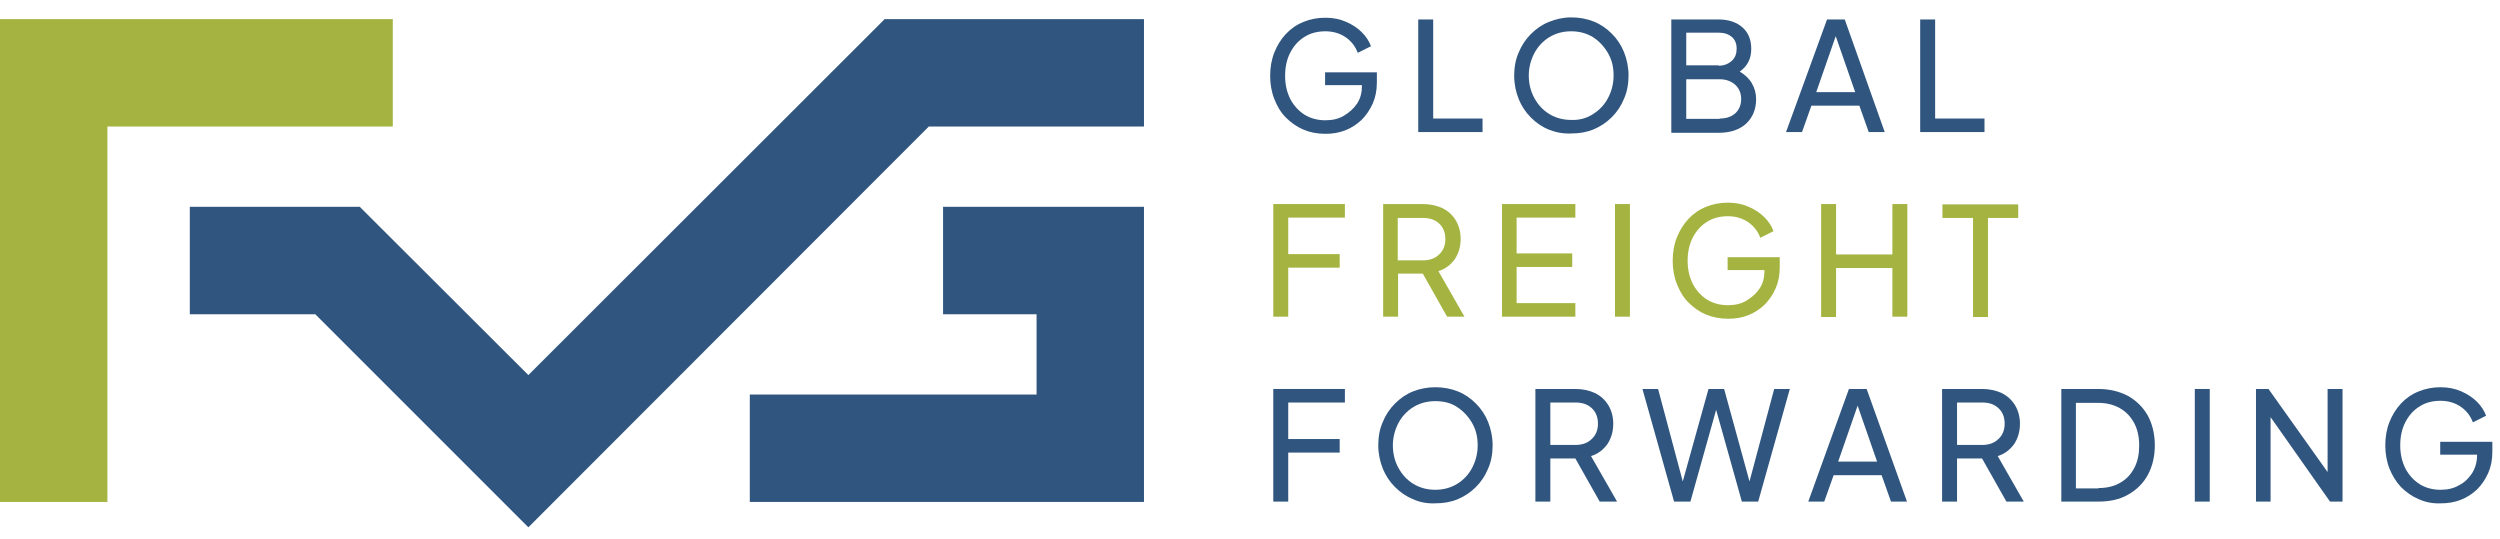 <svg enable-background="new 0 0 719.2 155.1" viewBox="0 0 719.2 155.1" xmlns="http://www.w3.org/2000/svg"><path d="m113 36.4v-30.9h-113v138.9h30.9v-108z" fill="#a5b441"/><g fill="#305680"><path d="m329.1 36.4v-30.9h-74.7v.1l-102.4 102.3-48.5-48.4h-48.9v30.9h36.1l39.4 39.4 21.9 21.9 115.2-115.3z"/><path d="m271.3 59.5v30.9h26.9v23.1h-82.5v30.9h113.4v-84.9z"/><path d="m375 37.3c-1.9-.8-3.6-2-5.1-3.5s-2.5-3.3-3.3-5.3-1.2-4.3-1.2-6.7.4-4.7 1.2-6.7 1.9-3.8 3.3-5.3 3.1-2.7 5.1-3.5c1.9-.8 4-1.2 6.3-1.2 2.2 0 4.2.4 6 1.2s3.3 1.8 4.5 3 2.1 2.6 2.6 4l-3.8 1.9c-.7-1.9-1.9-3.4-3.5-4.5s-3.6-1.7-5.8-1.7-4.3.5-6 1.6c-1.8 1.1-3.1 2.6-4.1 4.5s-1.5 4.2-1.5 6.7.5 4.7 1.5 6.7c1 1.9 2.4 3.4 4.1 4.5 1.8 1.1 3.8 1.6 6 1.6 2 0 3.8-.4 5.3-1.3s2.8-2 3.8-3.5 1.4-3.2 1.4-5.1v-.2h-10.6v-3.7h14.9v2.9c0 2.3-.4 4.3-1.2 6.1s-1.9 3.4-3.2 4.7c-1.4 1.3-2.9 2.3-4.7 3s-3.7 1-5.7 1c-2.3-0-4.4-.4-6.3-1.2z"/><path d="m408 5.6h4.3v28.5h14.2v3.9h-18.5z"/><g enable-background="new"><path d="m445.6 37.3c-2-.8-3.7-2-5.2-3.5s-2.7-3.3-3.5-5.3-1.3-4.3-1.3-6.7.4-4.7 1.3-6.7c.8-2 2-3.8 3.5-5.3s3.2-2.7 5.2-3.5 4.1-1.3 6.4-1.3 4.5.4 6.5 1.2 3.7 2 5.2 3.5 2.7 3.3 3.5 5.3 1.3 4.3 1.3 6.7-.4 4.7-1.3 6.7c-.8 2-2 3.8-3.5 5.3s-3.3 2.7-5.2 3.5-4.1 1.2-6.5 1.2c-2.3.1-4.4-.3-6.4-1.1zm12.7-4.5c1.8-1.1 3.3-2.7 4.3-4.6s1.6-4.1 1.6-6.5-.5-4.5-1.6-6.4-2.5-3.4-4.3-4.6c-1.8-1.1-3.9-1.7-6.3-1.7s-4.5.6-6.3 1.7-3.3 2.7-4.3 4.6-1.6 4.1-1.6 6.4.5 4.5 1.6 6.5 2.5 3.5 4.3 4.6 3.9 1.7 6.3 1.7c2.4.1 4.5-.5 6.3-1.7z"/><path d="m480.8 5.6h13.6c2.9 0 5.2.8 6.9 2.3s2.5 3.6 2.5 6.2c0 2.8-1.1 4.9-3.3 6.5 1.5.9 2.7 2 3.5 3.4s1.2 2.9 1.2 4.5c0 3-1 5.3-2.9 7.1-1.9 1.7-4.5 2.6-7.8 2.6h-13.7zm13.6 13.3c1.6 0 2.8-.5 3.8-1.4s1.4-2.1 1.4-3.5c0-1.5-.5-2.6-1.4-3.4-1-.8-2.2-1.2-3.8-1.2h-9.3v9.4h9.3zm.3 15.2c1.9 0 3.4-.5 4.5-1.5s1.7-2.4 1.7-4.1-.6-3.1-1.7-4.1-2.6-1.6-4.5-1.6h-9.6v11.4h9.6z"/><path d="m525.6 5.6h5.1l11.5 32.4h-4.6l-2.7-7.6h-13.8l-2.7 7.6h-4.6zm8.1 20.9-5.6-16.1-5.6 16.1z"/><path d="m552.4 5.6h4.3v28.5h14.2v3.9h-18.5z"/></g></g><g enable-background="new" fill="#a5b441"><path d="m366.3 58.7h20.6v3.9h-16.3v10.5h14.8v3.9h-14.8v14.1h-4.3z"/><path d="m397.8 58.7h11.5c2.1 0 4 .4 5.7 1.2 1.6.8 2.9 2 3.8 3.5s1.4 3.3 1.4 5.3c0 2.3-.6 4.2-1.7 5.9-1.2 1.6-2.7 2.8-4.7 3.4l7.5 13.1h-5l-7-12.4h-7.1v12.4h-4.3v-32.4zm11.6 16.2c1.9 0 3.5-.6 4.6-1.7 1.2-1.1 1.8-2.6 1.8-4.4 0-1.9-.6-3.4-1.8-4.5s-2.7-1.6-4.6-1.6h-7.3v12.2z"/><path d="m432.1 58.7h21.1v3.9h-16.9v10.3h16v3.9h-16v10.4h16.9v3.9h-21.1z"/><path d="m464.6 58.7h4.3v32.4h-4.3z"/><path d="m490.8 90.5c-1.9-.8-3.6-2-5.1-3.5s-2.5-3.3-3.3-5.3-1.2-4.3-1.2-6.7.4-4.7 1.2-6.7 1.9-3.8 3.3-5.3 3.1-2.7 5.1-3.5c1.9-.8 4-1.2 6.3-1.2 2.2 0 4.2.4 6 1.2s3.3 1.8 4.5 3 2.1 2.6 2.6 4l-3.8 1.9c-.7-1.9-1.9-3.4-3.5-4.5s-3.6-1.7-5.8-1.7-4.3.5-6 1.6c-1.8 1.1-3.1 2.6-4.1 4.5s-1.5 4.2-1.5 6.7.5 4.7 1.5 6.7c1 1.9 2.4 3.4 4.1 4.5 1.8 1.1 3.8 1.6 6 1.6 2 0 3.8-.4 5.3-1.3s2.8-2 3.8-3.5 1.4-3.2 1.4-5.1v-.2h-10.6v-3.7h15v2.9c0 2.3-.4 4.3-1.2 6.1s-1.9 3.4-3.2 4.7c-1.4 1.3-2.9 2.3-4.7 3s-3.7 1-5.7 1c-2.3 0-4.4-.4-6.4-1.2z"/><path d="m523.9 58.7h4.3v14.5h16.2v-14.5h4.3v32.4h-4.3v-14h-16.2v14.1h-4.3z"/><path d="m567.6 62.7h-8.8v-3.9h21.8v3.9h-8.7v28.5h-4.3z"/></g><path d="m366.3 111.9h20.6v3.9h-16.3v10.5h14.8v3.9h-14.8v14.1h-4.3z" fill="#305680"/><path d="m406.5 143.6c-2-.8-3.7-2-5.2-3.5s-2.7-3.3-3.5-5.3-1.3-4.3-1.3-6.7.4-4.7 1.3-6.7c.8-2 2-3.8 3.5-5.3s3.2-2.7 5.2-3.5 4.2-1.2 6.4-1.2c2.3 0 4.5.4 6.5 1.2s3.7 2 5.2 3.5 2.7 3.3 3.5 5.3 1.3 4.3 1.3 6.7-.4 4.7-1.3 6.7c-.8 2-2 3.8-3.5 5.3s-3.3 2.7-5.2 3.5-4.1 1.2-6.5 1.2c-2.3.1-4.5-.3-6.4-1.2zm12.7-4.4c1.8-1.1 3.3-2.7 4.3-4.6s1.6-4.1 1.6-6.5-.5-4.5-1.6-6.4-2.5-3.4-4.3-4.6-3.9-1.7-6.3-1.7-4.5.6-6.3 1.7-3.3 2.7-4.3 4.6-1.6 4.1-1.6 6.4.5 4.5 1.6 6.5 2.5 3.5 4.3 4.6 3.9 1.7 6.3 1.7 4.5-.6 6.3-1.7z" fill="#305680"/><path d="m441.7 111.9h11.5c2.1 0 4 .4 5.7 1.2 1.6.8 2.9 2 3.8 3.5s1.4 3.3 1.4 5.3c0 2.3-.6 4.2-1.7 5.9-1.2 1.6-2.7 2.8-4.7 3.4l7.5 13.1h-5l-7-12.4h-7.2v12.4h-4.3zm11.6 16.1c1.9 0 3.5-.6 4.6-1.7 1.2-1.1 1.8-2.6 1.8-4.4 0-1.9-.6-3.4-1.8-4.5s-2.7-1.6-4.6-1.6h-7.3v12.2z" fill="#305680"/><path d="m472.5 111.9h4.5l7.1 26.6 7.4-26.6h4.5l7.3 26.6 7.1-26.6h4.5l-9.1 32.4h-4.7l-7.4-26.4-7.4 26.4h-4.7z" fill="#305680"/><g enable-background="new" fill="#305680"><path d="m531.9 111.9h5.1l11.6 32.4h-4.6l-2.7-7.6h-13.8l-2.7 7.6h-4.6zm8.1 20.9-5.6-16.1-5.6 16.1z"/><path d="m558.7 111.9h11.5c2.1 0 4 .4 5.7 1.2 1.6.8 2.9 2 3.8 3.5s1.4 3.3 1.4 5.3c0 2.3-.6 4.2-1.7 5.9-1.2 1.6-2.7 2.8-4.7 3.4l7.5 13.1h-5l-7-12.4h-7.2v12.4h-4.3zm11.6 16.1c1.9 0 3.5-.6 4.6-1.7 1.2-1.1 1.8-2.6 1.8-4.4 0-1.9-.6-3.4-1.8-4.5s-2.7-1.6-4.6-1.6h-7.3v12.2z"/><path d="m593 111.9h10.6c3.3 0 6.1.7 8.6 2 2.4 1.4 4.3 3.2 5.7 5.7 1.3 2.4 2 5.3 2 8.5s-.7 6.1-2 8.5-3.2 4.3-5.7 5.7c-2.4 1.4-5.3 2-8.6 2h-10.6zm10.7 28.5c2.4 0 4.5-.5 6.2-1.5 1.8-1 3.1-2.4 4.1-4.3s1.4-4 1.4-6.5-.5-4.7-1.5-6.5-2.3-3.2-4.1-4.2-3.8-1.5-6.2-1.5h-6.4v24.6h6.5z"/><path d="m631.4 111.9h4.3v32.4h-4.3z"/><path d="m649 111.9h3.6l17 23.9v-23.9h4.3v32.4h-3.6l-17.1-24.3v24.3h-4.2z"/><path d="m695.8 143.6c-1.9-.8-3.6-2-5.1-3.5-1.4-1.5-2.5-3.3-3.3-5.3s-1.2-4.3-1.2-6.7.4-4.7 1.2-6.7 1.9-3.8 3.3-5.3 3.1-2.7 5.1-3.5 4-1.2 6.3-1.2c2.2 0 4.2.4 6 1.2s3.3 1.8 4.5 3 2.1 2.6 2.6 4l-3.8 1.9c-.7-1.9-1.9-3.4-3.5-4.5s-3.6-1.7-5.8-1.7c-2.3 0-4.3.5-6 1.6-1.8 1.1-3.1 2.6-4.1 4.5s-1.5 4.2-1.5 6.7.5 4.7 1.5 6.7c1 1.9 2.4 3.4 4.1 4.5 1.8 1.1 3.8 1.6 6 1.6 2 0 3.8-.4 5.3-1.3 1.6-.8 2.8-2 3.8-3.5.9-1.5 1.4-3.2 1.4-5.1v-.2h-10.6v-3.7h15v2.9c0 2.3-.4 4.3-1.2 6.1s-1.9 3.4-3.2 4.7c-1.4 1.3-2.9 2.3-4.7 3s-3.7 1-5.7 1c-2.3.1-4.4-.3-6.4-1.2z"/></g></svg>